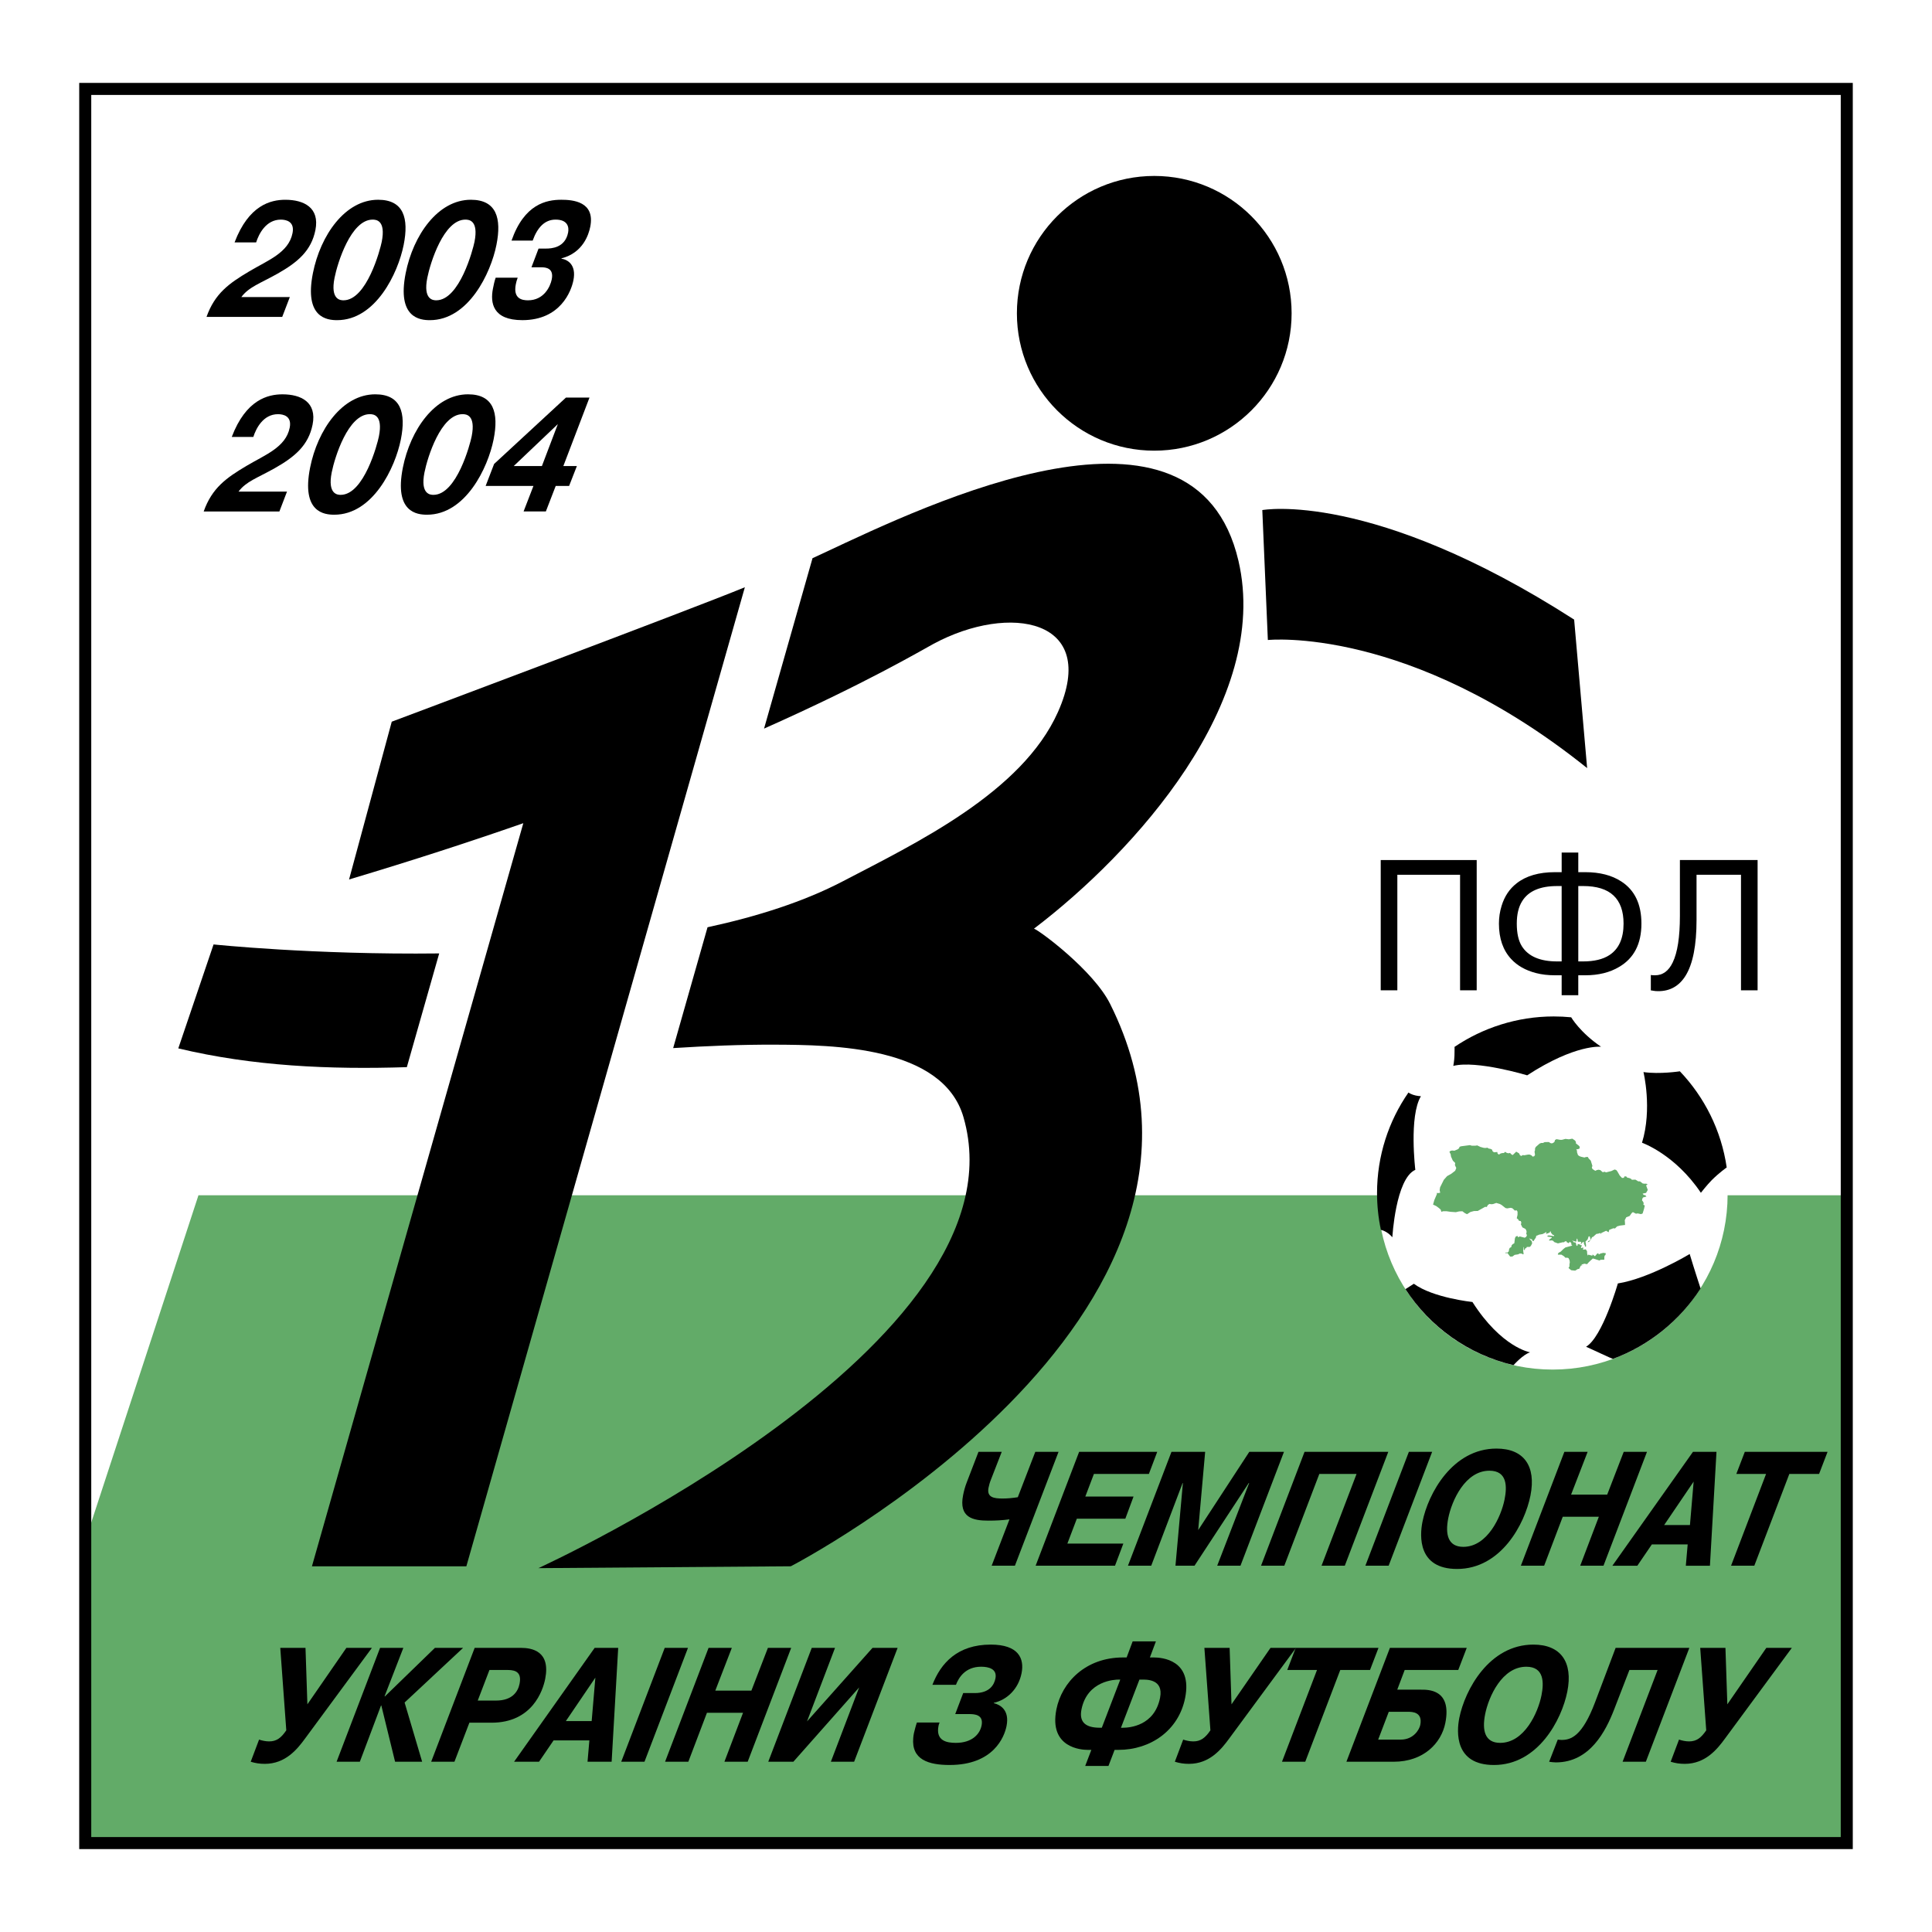 <?xml version="1.0" encoding="utf-8"?>
<!-- Generator: Adobe Illustrator 13.0.0, SVG Export Plug-In . SVG Version: 6.00 Build 14948)  -->
<!DOCTYPE svg PUBLIC "-//W3C//DTD SVG 1.0//EN" "http://www.w3.org/TR/2001/REC-SVG-20010904/DTD/svg10.dtd">
<svg version="1.0" id="Layer_1" xmlns="http://www.w3.org/2000/svg" xmlns:xlink="http://www.w3.org/1999/xlink" x="0px" y="0px"
	 width="192.756px" height="192.756px" viewBox="0 0 192.756 192.756" enable-background="new 0 0 192.756 192.756"
	 xml:space="preserve">
<g>
	<polygon fill-rule="evenodd" clip-rule="evenodd" fill="#FFFFFF" points="0,0 192.756,0 192.756,192.756 0,192.756 0,0 	"/>
	<polygon fill-rule="evenodd" clip-rule="evenodd" fill="#FFFFFF" points="184.252,183.884 8.504,183.884 8.504,8.872 
		184.252,8.872 184.252,183.884 	"/>
	<polygon fill-rule="evenodd" clip-rule="evenodd" fill="#62AB68" points="19.801,119.25 8.504,153.735 8.504,183.884 
		184.252,183.884 184.252,119.25 19.801,119.25 	"/>
	<path fill-rule="evenodd" clip-rule="evenodd" fill="#FFFFFF" d="M172.364,119.188c0,9.641-7.815,17.455-17.454,17.455
		c-9.641,0-17.455-7.814-17.455-17.455c0-9.64,7.814-17.454,17.455-17.454C164.549,101.733,172.364,109.548,172.364,119.188
		L172.364,119.188z"/>
	<polygon fill-rule="evenodd" clip-rule="evenodd" points="147.33,98.803 145.672,98.803 145.672,87.276 139.413,87.276 
		139.413,98.803 137.755,98.803 137.755,85.807 147.33,85.807 147.33,98.803 	"/>
	<path fill-rule="evenodd" clip-rule="evenodd" d="M160.566,95.293c-0.642,0.418-1.515,0.628-2.62,0.628h-0.48V88.4h0.48
		c1.355,0,2.366,0.314,3.034,0.942c0.669,0.628,1.003,1.564,1.003,2.808C161.983,93.629,161.511,94.677,160.566,95.293
		L160.566,95.293L160.566,95.293z M161.756,87.943c-0.948-0.618-2.146-0.927-3.593-0.927h-0.697v-1.959h-1.658v1.959h-0.668
		c-1.605,0-2.881,0.371-3.825,1.112c-0.714,0.556-1.213,1.304-1.498,2.243c-0.179,0.569-0.268,1.161-0.268,1.779
		c0,1.484,0.41,2.664,1.23,3.541c0.606,0.656,1.426,1.119,2.461,1.39c0.57,0.149,1.204,0.223,1.899,0.223h0.668v1.988h1.658v-1.988
		h0.697c1.322,0,2.448-0.278,3.378-0.834c1.482-0.864,2.225-2.304,2.225-4.319C163.766,90.211,163.096,88.809,161.756,87.943
		L161.756,87.943L161.756,87.943z M155.355,95.921c-1.706,0-2.879-0.505-3.518-1.515c-0.338-0.542-0.507-1.293-0.507-2.255
		c0-0.924,0.178-1.669,0.533-2.235c0.621-1.01,1.785-1.515,3.491-1.515h0.452v7.521H155.355L155.355,95.921z"/>
	<path fill-rule="evenodd" clip-rule="evenodd" d="M175.357,98.803h-1.658V87.276h-4.435v4.497c0,2.539-0.365,4.397-1.094,5.574
		c-0.64,1.028-1.547,1.542-2.721,1.542c-0.195,0-0.354-0.013-0.479-0.037c-0.125-0.026-0.214-0.038-0.267-0.038v-1.538
		c0.088,0.02,0.23,0.028,0.426,0.028c0.763,0,1.349-0.426,1.757-1.28c0.479-0.988,0.718-2.534,0.718-4.636v-5.582h7.752V98.803
		L175.357,98.803z"/>
	<path fill-rule="evenodd" clip-rule="evenodd" d="M151.007,136.199c0,0,0.95-1.07,1.654-1.276c0,0-2.849-0.47-5.756-5.022
		c0,0-3.936-0.411-5.845-1.821l-0.84,0.54l-0.01-0.017c2.442,3.77,6.285,6.548,10.792,7.597H151.007L151.007,136.199z"/>
	<path fill-rule="evenodd" clip-rule="evenodd" d="M140.521,109.001c0,0,0.128,0.105,0.451,0.222
		c0.35,0.127,0.794,0.147,0.794,0.147c-1.205,1.997-0.559,7.343-0.559,7.343c-1.968,0.881-2.291,6.727-2.291,6.727
		c-0.559-0.646-1.145-0.735-1.145-0.735l-0.001-0.005c-0.25-1.183-0.382-2.409-0.382-3.666
		C137.389,115.306,138.546,111.85,140.521,109.001L140.521,109.001L140.521,109.001z"/>
	<path fill-rule="evenodd" clip-rule="evenodd" d="M156.758,101.496c0,0,0.867,1.5,2.981,2.939c0,0-2.536-0.294-7.372,2.85
		c0,0-5.051-1.528-7.371-0.94c0,0,0.099-0.505,0.117-1.028c0.027-0.786,0.002-0.867,0.002-0.867l0,0
		c2.813-1.9,6.246-3.039,9.896-3.039C155.596,101.41,156.188,101.44,156.758,101.496L156.758,101.496L156.758,101.496z"/>
	<path fill-rule="evenodd" clip-rule="evenodd" d="M167.601,106.884c0,0-2.016,0.312-3.632,0.077c0,0,0.896,3.671-0.146,7.049
		c0,0,3.289,1.146,5.874,4.994c0,0,0.636-0.812,1.087-1.263c0.764-0.764,1.49-1.263,1.49-1.263v-0.003
		C171.736,112.783,170.055,109.463,167.601,106.884L167.601,106.884L167.601,106.884z"/>
	<path fill-rule="evenodd" clip-rule="evenodd" d="M160.918,135.578c0,0-0.532-0.215-1.267-0.567
		c-0.525-0.251-1.409-0.646-1.409-0.646c1.645-0.969,3.172-6.315,3.172-6.315c3.143-0.499,7.166-2.937,7.166-2.937
		c0.44,1.469,1.087,3.44,1.087,3.44l0,0C167.608,131.742,164.534,134.247,160.918,135.578L160.918,135.578L160.918,135.578z"/>
	<polygon fill-rule="evenodd" clip-rule="evenodd" fill="#62AB68" points="153.945,114.034 153.767,114.034 153.602,114.099 
		153.229,114.428 153.15,114.578 153.15,114.743 153.101,114.9 153.15,115.215 153.071,115.358 152.907,115.395 152.8,115.272 
		152.621,115.193 152.449,115.193 152.099,115.259 151.92,115.244 151.762,115.337 151.633,115.236 151.569,115.079 151.275,114.9 
		150.918,115.244 150.768,115.15 150.66,115.029 150.488,115.065 150.31,115.015 150.181,114.915 150.037,115.036 149.858,115.043 
		149.694,115.094 149.551,115.193 149.415,115.094 149.387,114.936 149.05,114.965 148.914,114.857 148.863,114.7 148.721,114.628 
		148.535,114.593 148.392,114.506 148.213,114.535 148.033,114.521 147.697,114.428 147.383,114.277 147.196,114.307 
		146.839,114.307 146.659,114.249 145.787,114.363 145.622,114.414 145.572,114.557 145.442,114.664 145.101,114.807 
		144.921,114.786 144.742,114.807 144.606,114.915 144.728,115.15 144.771,115.395 144.921,115.737 144.964,115.81 145.186,116.031 
		145.157,116.245 145.293,116.531 145.186,116.804 144.799,117.104 144.377,117.341 144.048,117.713 143.676,118.464 
		143.633,118.743 143.69,119.001 143.468,119.037 143.36,119.008 143.354,119.145 143.104,119.73 142.975,120.182 143.297,120.332 
		143.54,120.511 143.733,120.676 143.812,120.904 143.97,120.847 144.334,120.847 144.728,120.904 145.25,120.94 145.579,120.861 
		145.901,120.847 146.151,121.033 146.366,121.141 146.71,120.919 147.061,120.825 147.433,120.819 148.177,120.403 
		148.327,120.425 148.456,120.211 148.606,120.117 148.778,120.146 148.957,120.132 149.286,120.018 149.644,120.125 
		149.802,120.211 150.202,120.525 150.367,120.562 150.717,120.504 150.889,120.547 151.14,120.782 151.312,120.747 151.405,120.89 
		151.405,121.047 151.405,121.205 151.326,121.549 151.469,121.656 151.548,121.799 151.727,121.828 151.784,121.985 
		151.741,122.157 151.891,122.457 152.191,122.607 152.277,122.751 152.313,122.908 152.271,123.073 152.342,123.237 
		152.271,123.396 152.12,123.488 151.626,123.359 151.476,123.444 151.383,123.302 151.219,123.381 151.146,123.538 
		151.082,124.046 150.925,124.125 150.811,124.254 150.782,124.418 150.617,124.511 150.553,124.676 150.538,124.841 
		150.416,124.962 150.216,124.962 150.202,125.041 150.396,125.012 150.667,125.37 150.896,125.363 151.118,125.198 
		151.454,125.148 151.641,125.062 151.834,125.077 151.948,125.148 152.013,125.12 151.97,124.798 151.97,124.39 152.013,124.476 
		152.027,124.683 152.134,124.733 152.142,124.576 152.277,124.519 152.328,124.411 152.636,124.403 152.743,124.289 
		152.864,124.053 152.821,123.824 152.636,123.66 152.57,123.517 152.656,123.609 152.836,123.646 152.921,123.817 152.993,123.831 
		153.236,123.467 153.272,123.295 153.408,123.252 153.559,123.18 153.902,123.123 154.159,122.994 154.281,122.894 
		154.252,123.108 154.453,123.037 154.617,122.965 154.675,122.814 154.761,123.016 154.911,123.194 155.047,123.229 
		155.047,123.33 154.511,123.252 154.346,123.33 154.46,123.388 154.789,123.423 154.832,123.488 154.546,123.695 154.581,123.774 
		154.817,123.752 154.946,123.789 155.075,123.925 155.434,124.053 155.92,123.938 156.063,123.938 156.085,123.881 
		156.285,123.824 156.292,123.917 156.507,124.032 156.621,123.889 156.765,124.018 156.779,124.189 156.871,124.232 
		156.779,124.297 156.178,124.461 155.984,124.611 155.705,124.884 155.498,124.991 155.426,125.127 155.434,125.177 
		155.783,125.177 156.034,125.334 156.191,125.492 156.35,125.478 156.492,125.521 156.6,125.756 156.621,125.964 156.585,126.129 
		156.585,126.351 156.492,126.508 156.742,126.723 156.8,126.737 157.158,126.772 157.408,126.615 157.545,126.594 157.602,126.522 
		157.637,126.415 157.737,126.258 157.888,126.235 157.767,126.172 158.074,126.078 158.339,126.129 158.524,125.921 
		158.918,125.557 159.591,125.764 159.67,125.692 160.063,125.678 160.063,125.441 160.092,125.284 160.178,125.205 
		160.214,125.033 159.963,124.998 159.684,125.062 159.512,125.156 159.463,125.041 159.369,125.055 159.126,125.334 
		158.89,125.156 158.868,125.284 158.468,125.177 158.402,125.27 158.353,125.077 158.339,124.826 158.21,124.646 157.932,124.683 
		157.974,124.504 157.924,124.461 157.78,124.525 157.73,124.497 157.823,124.232 157.709,124.232 157.602,124.153 157.408,124.11 
		157.394,124.254 157.337,124.311 157.266,124.218 157.251,124.096 157.201,123.981 157.137,123.938 157.043,123.968 
		156.937,123.831 156.836,123.76 157.223,123.881 157.272,123.853 157.315,123.56 157.394,123.66 157.408,123.831 157.437,123.889 
		157.709,123.889 157.767,123.968 157.709,124.096 157.752,124.132 157.845,123.988 157.995,123.889 158.038,123.981 
		158.017,124.053 158.131,124.297 158.131,124.375 158.238,124.375 158.238,124.189 158.182,123.881 158.396,123.66 
		158.503,123.352 158.604,123.352 158.696,123.66 158.604,123.76 158.46,123.831 158.402,123.946 158.561,123.881 158.732,123.646 
		158.847,123.423 158.933,123.409 159.27,123.108 159.434,123.087 159.67,123.016 159.691,123.123 159.756,123.022 160.242,122.794 
		160.492,122.943 160.557,122.701 160.965,122.543 161.13,122.564 161.337,122.356 161.624,122.278 162.132,122.214 
		162.117,121.906 162.103,121.734 162.253,121.448 162.589,121.319 162.79,121.033 162.911,120.933 163.219,121.091 
		163.391,121.062 163.721,121.134 163.885,121.068 164.027,120.604 164.1,120.274 163.956,120.196 163.992,120.038 163.928,119.888 
		163.827,119.767 163.849,119.616 163.92,119.474 164.264,119.38 164.156,119.251 163.984,119.216 163.885,119.087 164.229,119.016 
		164.399,118.722 164.229,118.257 164.393,118.186 164.243,118.092 164.071,118.1 163.885,118.07 163.62,117.863 163.448,117.863 
		163.162,117.691 162.818,117.706 162.697,117.591 162.532,117.526 162.36,117.498 162.253,117.376 162.082,117.362 162.01,117.512 
		161.831,117.526 161.602,117.283 161.358,116.86 161.251,116.732 161.087,116.682 160.771,116.833 160.242,116.968 
		160.078,116.904 159.906,116.954 159.662,116.739 159.484,116.703 159.319,116.739 159.162,116.812 159.019,116.725 
		158.875,116.625 158.818,116.475 158.875,116.324 158.711,115.795 158.489,115.565 158.425,115.43 158.245,115.43 158.081,115.486 
		157.737,115.408 157.573,115.344 157.437,115.244 157.337,114.958 157.337,114.807 157.266,114.664 157.437,114.656 
		157.602,114.578 157.602,114.399 157.501,114.285 157.229,114.077 157.229,113.927 157.144,113.791 156.871,113.604 
		156.528,113.669 156.185,113.626 155.834,113.72 155.655,113.72 155.29,113.655 155.141,113.741 155.104,113.898 154.989,114.013 
		154.832,114.077 154.675,114.042 154.539,113.941 154.109,113.948 153.945,114.034 	"/>
	<path fill-rule="evenodd" clip-rule="evenodd" d="M21.307,94.227l-3.519,10.371c7.45,1.781,15.098,2.12,22.802,1.872l3.228-11.346
		C31.241,95.272,21.307,94.227,21.307,94.227L21.307,94.227z"/>
	<path fill-rule="evenodd" clip-rule="evenodd" d="M39.085,72.003l-4.259,15.742c6.343-1.896,12.131-3.783,17.385-5.615
		l-21.089,74.139h15.407L74.315,58.59C68.996,60.783,39.085,72.003,39.085,72.003L39.085,72.003z"/>
	<path fill-rule="evenodd" clip-rule="evenodd" d="M103.161,92.653c9.973-7.576,23.669-22.667,20.4-36.699
		c-4.311-18.506-30.935-5.685-41.33-0.803c-0.371,0.175-0.76,0.354-1.165,0.538l-4.837,17.005c10.22-4.547,15.686-7.799,16.932-8.47
		c7.53-4.043,16.553-2.523,12.394,6.809c-3.588,8.048-14.213,13.105-21.469,16.896c-3.872,2.023-8.513,3.507-13.495,4.584
		l-3.429,12.055c3.403-0.215,6.784-0.354,10.13-0.341c5.807,0.024,16.774,0.141,18.831,7.223
		c6.587,22.691-42.41,45.004-42.41,45.004l25.187-0.186c0,0,47.595-24.632,31.854-56.115
		C109.088,96.82,103.717,92.838,103.161,92.653L103.161,92.653z"/>
	<path fill-rule="evenodd" clip-rule="evenodd" d="M125.94,50.89c0,0,10.926-2.037,31.112,10.927l1.296,14.816
		c-17.778-14.261-31.854-12.779-31.854-12.779L125.94,50.89L125.94,50.89z"/>
	<path fill-rule="evenodd" clip-rule="evenodd" d="M128.864,31.259c0,7.569-6.136,13.705-13.704,13.705s-13.704-6.136-13.704-13.705
		c0-7.568,6.136-13.705,13.704-13.705S128.864,23.691,128.864,31.259L128.864,31.259z"/>
	<polygon fill="none" stroke="#000000" stroke-width="1.201" stroke-miterlimit="2.613" points="184.252,183.884 8.504,183.884 
		8.504,8.872 184.252,8.872 184.252,183.884 	"/>
	<path fill-rule="evenodd" clip-rule="evenodd" d="M99.943,144.85l-1.066,2.743c-0.138,0.341-0.203,0.601-0.252,0.844
		c-0.193,0.974,0.561,1.071,1.405,1.071c0.506,0,0.993-0.049,1.516-0.13l1.745-4.528h2.32l-4.354,11.362h-2.32l1.777-4.626
		c-0.723,0.097-1.362,0.129-2.107,0.129c-1.547,0-2.963-0.308-2.518-2.548c0.084-0.422,0.196-0.844,0.368-1.282l1.166-3.035H99.943
		L99.943,144.85z"/>
	<polygon fill-rule="evenodd" clip-rule="evenodd" points="113.093,149.313 112.274,151.521 107.436,151.521 106.492,154.004 
		112.076,154.004 111.244,156.212 103.325,156.212 107.665,144.85 115.457,144.85 114.624,147.057 109.139,147.057 108.282,149.313 
		113.093,149.313 	"/>
	<polygon fill-rule="evenodd" clip-rule="evenodd" points="118.017,147.966 117.988,147.966 114.858,156.212 112.537,156.212 
		116.878,144.85 120.239,144.85 119.545,152.657 124.642,144.85 128.102,144.85 123.762,156.212 121.44,156.212 124.627,147.966 
		124.585,147.966 119.176,156.212 117.277,156.212 118.017,147.966 	"/>
	<polygon fill-rule="evenodd" clip-rule="evenodd" points="128.136,156.212 125.815,156.212 130.155,144.85 138.51,144.85 
		134.17,156.212 131.85,156.212 135.343,147.057 131.629,147.057 128.136,156.212 	"/>
	<polygon fill-rule="evenodd" clip-rule="evenodd" points="142.885,144.85 138.545,156.212 136.224,156.212 140.563,144.85 
		142.885,144.85 	"/>
	<path fill-rule="evenodd" clip-rule="evenodd" d="M141.916,151.846c0.558-2.809,2.988-7.321,7.391-7.321
		c2.729,0,3.973,1.737,3.386,4.691c-0.562,2.824-2.933,7.32-7.32,7.32C141.447,156.536,141.639,153.241,141.916,151.846
		L141.916,151.846L141.916,151.846z M150.114,149.589c0.248-1.25,0.286-2.856-1.514-2.856c-2.419,0-3.759,2.986-4.107,4.739
		c-0.319,1.607-0.033,2.857,1.5,2.857C148.413,154.329,149.772,151.31,150.114,149.589L150.114,149.589z"/>
	<polygon fill-rule="evenodd" clip-rule="evenodd" points="154.059,156.212 151.737,156.212 156.077,144.85 158.398,144.85 
		156.748,149.118 160.35,149.118 161.999,144.85 164.32,144.85 159.98,156.212 157.659,156.212 159.517,151.326 155.916,151.326 
		154.059,156.212 	"/>
	<path fill-rule="evenodd" clip-rule="evenodd" d="M171.254,144.85l-0.654,11.362h-2.405l0.184-2.127h-3.573l-1.449,2.127h-2.489
		l8.039-11.362H171.254L171.254,144.85L171.254,144.85z M168.607,152.154l0.368-4.335l-2.942,4.335H168.607L168.607,152.154z"/>
	<polygon fill-rule="evenodd" clip-rule="evenodd" points="173.233,147.057 174.08,144.85 182.336,144.85 181.489,147.057 
		178.522,147.057 175.028,156.212 172.708,156.212 176.201,147.057 173.233,147.057 	"/>
	<path fill-rule="evenodd" clip-rule="evenodd" d="M34.559,164.407h2.546l-6.664,9.041c-0.772,1.056-1.952,2.532-4.02,2.532
		c-0.506,0-0.929-0.065-1.407-0.211l0.833-2.208c0.29,0.098,0.668,0.179,1.006,0.179c0.731,0,1.192-0.341,1.71-1.104l-0.601-8.229
		h2.518l0.188,5.633L34.559,164.407L34.559,164.407z"/>
	<polygon fill-rule="evenodd" clip-rule="evenodd" points="43.392,164.407 46.205,164.407 40.367,169.86 42.118,175.77 
		39.418,175.77 38.044,170.153 38.016,170.153 35.901,175.77 33.581,175.77 37.92,164.407 40.242,164.407 38.366,169.244 
		38.408,169.244 43.392,164.407 	"/>
	<path fill-rule="evenodd" clip-rule="evenodd" d="M51.958,164.407c1.125,0,2.987,0.324,2.436,3.101
		c-0.232,1.168-1.29,4.366-5.355,4.366h-2.208l-1.492,3.896h-2.321l4.34-11.362H51.958L51.958,164.407L51.958,164.407z
		 M47.664,169.666h1.828c1.604,0,2.186-0.876,2.344-1.672c0.209-1.055-0.274-1.38-1.175-1.38h-1.829L47.664,169.666L47.664,169.666z
		"/>
	<path fill-rule="evenodd" clip-rule="evenodd" d="M61.678,164.407l-0.655,11.362h-2.405l0.184-2.127h-3.573l-1.45,2.127h-2.489
		l8.039-11.362H61.678L61.678,164.407L61.678,164.407z M59.031,171.712l0.369-4.335l-2.943,4.335H59.031L59.031,171.712z"/>
	<polygon fill-rule="evenodd" clip-rule="evenodd" points="68.641,164.407 64.3,175.77 61.98,175.77 66.32,164.407 68.641,164.407 	
		"/>
	<polygon fill-rule="evenodd" clip-rule="evenodd" points="68.675,175.77 66.354,175.77 70.694,164.407 73.015,164.407 
		71.364,168.676 74.966,168.676 76.615,164.407 78.937,164.407 74.596,175.77 72.275,175.77 74.133,170.884 70.532,170.884 
		68.675,175.77 	"/>
	<polygon fill-rule="evenodd" clip-rule="evenodd" points="87.052,164.407 89.556,164.407 85.216,175.77 82.895,175.77 
		85.72,168.352 79.153,175.77 76.649,175.77 80.99,164.407 83.311,164.407 80.517,171.744 87.052,164.407 	"/>
	<path fill-rule="evenodd" clip-rule="evenodd" d="M93.743,171.857c-0.051,0.113-0.084,0.211-0.106,0.325
		c-0.3,1.51,0.829,1.704,1.729,1.704c1.604,0,2.394-0.86,2.567-1.736c0.213-1.072-0.674-1.137-1.237-1.137h-1.393l0.796-2.095h1.154
		c1.477,0,1.937-0.827,2.062-1.461c0.19-0.957-0.683-1.168-1.428-1.168c-1.589,0-2.245,1.104-2.51,1.802h-2.349
		c0.837-2.159,2.499-4.01,5.818-4.01c2.771,0,3.369,1.38,3.075,2.857c-0.31,1.558-1.427,2.646-2.768,2.954l-0.006,0.032
		c0.604,0.146,1.601,0.649,1.274,2.289c-0.216,1.087-1.305,3.88-5.679,3.88c-2.082,0-3.821-0.521-3.628-2.695
		c0.022-0.324,0.104-0.665,0.197-0.99c0.049-0.178,0.102-0.373,0.166-0.552H93.743L93.743,171.857z"/>
	<path fill-rule="evenodd" clip-rule="evenodd" d="M108.884,174.585h-0.366c-0.618,0-3.885-0.195-3.121-4.042
		c0.532-2.679,2.886-5.179,6.656-5.179h0.352l0.601-1.606h2.32l-0.601,1.606h0.38c0.802,0,3.893,0.228,3.135,4.042
		c-0.646,3.246-3.448,5.179-6.655,5.179h-0.38l-0.614,1.606h-2.321L108.884,174.585L108.884,174.585L108.884,174.585z
		 M111.769,167.572h-0.155c-0.352,0-3.139,0.081-3.716,2.986c-0.268,1.348,0.524,1.818,1.833,1.818h0.197L111.769,167.572
		L111.769,167.572L111.769,167.572z M112.037,172.377c0.646,0,3.144-0.179,3.702-2.986c0.38-1.916-1.426-1.818-1.847-1.818h-0.211
		l-1.842,4.805H112.037L112.037,172.377z"/>
	<path fill-rule="evenodd" clip-rule="evenodd" d="M126.759,164.407h2.546l-6.663,9.041c-0.772,1.056-1.952,2.532-4.02,2.532
		c-0.507,0-0.93-0.065-1.407-0.211l0.832-2.208c0.29,0.098,0.668,0.179,1.006,0.179c0.731,0,1.193-0.341,1.71-1.104l-0.601-8.229
		h2.518l0.188,5.633L126.759,164.407L126.759,164.407z"/>
	<polygon fill-rule="evenodd" clip-rule="evenodd" points="128.43,166.614 129.276,164.407 137.533,164.407 136.687,166.614 
		133.719,166.614 130.225,175.77 127.904,175.77 131.398,166.614 128.43,166.614 	"/>
	<path fill-rule="evenodd" clip-rule="evenodd" d="M139.404,168.579h2.363c0.661,0,3.11-0.082,2.433,3.327
		c-0.396,1.997-2.16,3.863-5.156,3.863h-4.712l4.34-11.362h7.666l-0.847,2.207h-5.345L139.404,168.579L139.404,168.579
		L139.404,168.579z M137.5,173.562h2.25c1.294,0,1.863-1.022,1.95-1.46c0.259-1.299-0.808-1.315-1.201-1.315h-1.941L137.5,173.562
		L137.5,173.562z"/>
	<path fill-rule="evenodd" clip-rule="evenodd" d="M145.595,171.403c0.558-2.809,2.987-7.321,7.39-7.321
		c2.729,0,3.974,1.737,3.386,4.691c-0.561,2.824-2.932,7.321-7.319,7.321C145.126,176.095,145.316,172.799,145.595,171.403
		L145.595,171.403L145.595,171.403z M153.793,169.146c0.248-1.25,0.286-2.856-1.514-2.856c-2.42,0-3.759,2.986-4.107,4.739
		c-0.319,1.607-0.033,2.857,1.5,2.857C152.091,173.887,153.451,170.867,153.793,169.146L153.793,169.146z"/>
	<path fill-rule="evenodd" clip-rule="evenodd" d="M155.419,173.562c0.123,0.017,0.261,0.032,0.388,0.032
		c0.928,0,2.057-0.373,3.336-3.765l2.049-5.422h7.355l-4.34,11.362h-2.32l3.493-9.155h-2.813l-1.533,3.961
		c-0.806,2.077-2.381,5.259-5.799,5.259c-0.225,0-0.458-0.032-0.676-0.064L155.419,173.562L155.419,173.562z"/>
	<path fill-rule="evenodd" clip-rule="evenodd" d="M176.227,164.407h2.546l-6.663,9.041c-0.772,1.056-1.952,2.532-4.02,2.532
		c-0.507,0-0.93-0.065-1.407-0.211l0.833-2.208c0.29,0.098,0.667,0.179,1.005,0.179c0.731,0,1.193-0.341,1.71-1.104l-0.601-8.229
		h2.518l0.189,5.633L176.227,164.407L176.227,164.407z"/>
	<path fill-rule="evenodd" clip-rule="evenodd" d="M28.157,31.618h-7.553c0.833-2.354,2.271-3.36,4.265-4.545
		c1.851-1.104,3.926-1.851,4.316-3.814c0.233-1.169-0.646-1.347-1.167-1.347c-1.491,0-2.2,1.444-2.463,2.272h-2.152
		c1.417-3.734,3.616-4.253,5.065-4.253c1.842,0,3.446,0.779,3.001,3.02c-0.41,2.062-1.764,3.214-3.776,4.351
		c-1.758,0.99-2.85,1.315-3.616,2.337h4.839L28.157,31.618L28.157,31.618z"/>
	<path fill-rule="evenodd" clip-rule="evenodd" d="M31.219,27.251c0.752-3.782,3.213-7.321,6.505-7.321
		c2.56,0,3.078,1.851,2.552,4.497c-0.564,2.841-2.802,7.516-6.642,7.516C32.664,31.943,30.329,31.731,31.219,27.251L31.219,27.251
		L31.219,27.251z M38.084,24.135c0.432-2.175-0.571-2.224-0.908-2.224c-2.166,0-3.503,4.317-3.799,5.811
		c-0.436,2.191,0.595,2.24,0.891,2.24C36.602,29.962,37.938,24.865,38.084,24.135L38.084,24.135z"/>
	<path fill-rule="evenodd" clip-rule="evenodd" d="M40.475,27.251c0.751-3.782,3.213-7.321,6.504-7.321
		c2.56,0,3.078,1.851,2.552,4.497c-0.565,2.841-2.802,7.516-6.642,7.516C41.919,31.943,39.584,31.731,40.475,27.251L40.475,27.251
		L40.475,27.251z M47.339,24.135c0.432-2.175-0.571-2.224-0.909-2.224c-2.166,0-3.502,4.317-3.799,5.811
		c-0.435,2.191,0.596,2.24,0.891,2.24C45.857,29.962,47.194,24.865,47.339,24.135L47.339,24.135z"/>
	<path fill-rule="evenodd" clip-rule="evenodd" d="M51.65,27.706c-0.084,0.211-0.144,0.438-0.186,0.649
		c-0.291,1.461,0.637,1.607,1.214,1.607c1.575,0,2.223-1.347,2.371-2.094c0.223-1.12-0.591-1.201-1.055-1.201h-0.97l0.708-1.867
		h0.746c0.521,0,1.898-0.065,2.201-1.591c0.11-0.552-0.037-1.298-1.247-1.298c-1.083,0-1.814,0.779-2.287,2.094h-2.11
		c1.274-3.652,3.482-4.075,4.973-4.075c1.139,0,3.382,0.179,2.882,2.695c-0.155,0.779-0.727,2.597-2.862,3.149l-0.021,0.032
		c0.628,0.098,1.513,0.601,1.203,2.159c-0.213,1.071-1.283,3.977-5.095,3.977c-2.968,0-3.213-1.737-2.933-3.149
		c0.071-0.357,0.145-0.73,0.272-1.087H51.65L51.65,27.706z"/>
	<path fill-rule="evenodd" clip-rule="evenodd" d="M27.875,51.029h-7.553c0.833-2.354,2.271-3.36,4.265-4.545
		c1.851-1.104,3.926-1.85,4.317-3.814c0.232-1.168-0.646-1.347-1.167-1.347c-1.491,0-2.2,1.445-2.463,2.272h-2.152
		c1.417-3.733,3.616-4.253,5.065-4.253c1.842,0,3.446,0.779,3,3.019c-0.41,2.062-1.764,3.214-3.776,4.351
		c-1.759,0.99-2.85,1.314-3.616,2.337h4.838L27.875,51.029L27.875,51.029z"/>
	<path fill-rule="evenodd" clip-rule="evenodd" d="M30.938,46.662c0.751-3.782,3.213-7.321,6.504-7.321
		c2.56,0,3.078,1.851,2.552,4.497c-0.565,2.84-2.802,7.515-6.642,7.515C32.382,51.353,30.047,51.143,30.938,46.662L30.938,46.662
		L30.938,46.662z M37.802,43.545c0.433-2.175-0.571-2.224-0.908-2.224c-2.167,0-3.502,4.318-3.799,5.811
		c-0.436,2.191,0.595,2.24,0.891,2.24C36.32,49.373,37.657,44.276,37.802,43.545L37.802,43.545z"/>
	<path fill-rule="evenodd" clip-rule="evenodd" d="M40.192,46.662c0.752-3.782,3.213-7.321,6.504-7.321
		c2.56,0,3.079,1.851,2.552,4.497c-0.564,2.84-2.802,7.515-6.642,7.515C41.637,51.353,39.302,51.143,40.192,46.662L40.192,46.662
		L40.192,46.662z M47.057,43.545c0.433-2.175-0.571-2.224-0.908-2.224c-2.166,0-3.502,4.318-3.799,5.811
		c-0.436,2.191,0.595,2.24,0.891,2.24C45.575,49.373,46.912,44.276,47.057,43.545L47.057,43.545z"/>
	<path fill-rule="evenodd" clip-rule="evenodd" d="M48.453,48.48l0.844-2.191l7.168-6.623h2.349l-2.61,6.834h1.35l-0.773,1.98
		h-1.336l-0.985,2.548h-2.222l0.985-2.548H48.453L48.453,48.48L48.453,48.48z M54.065,46.5l1.591-4.188L51.252,46.5H54.065
		L54.065,46.5z"/>
</g>
</svg>
